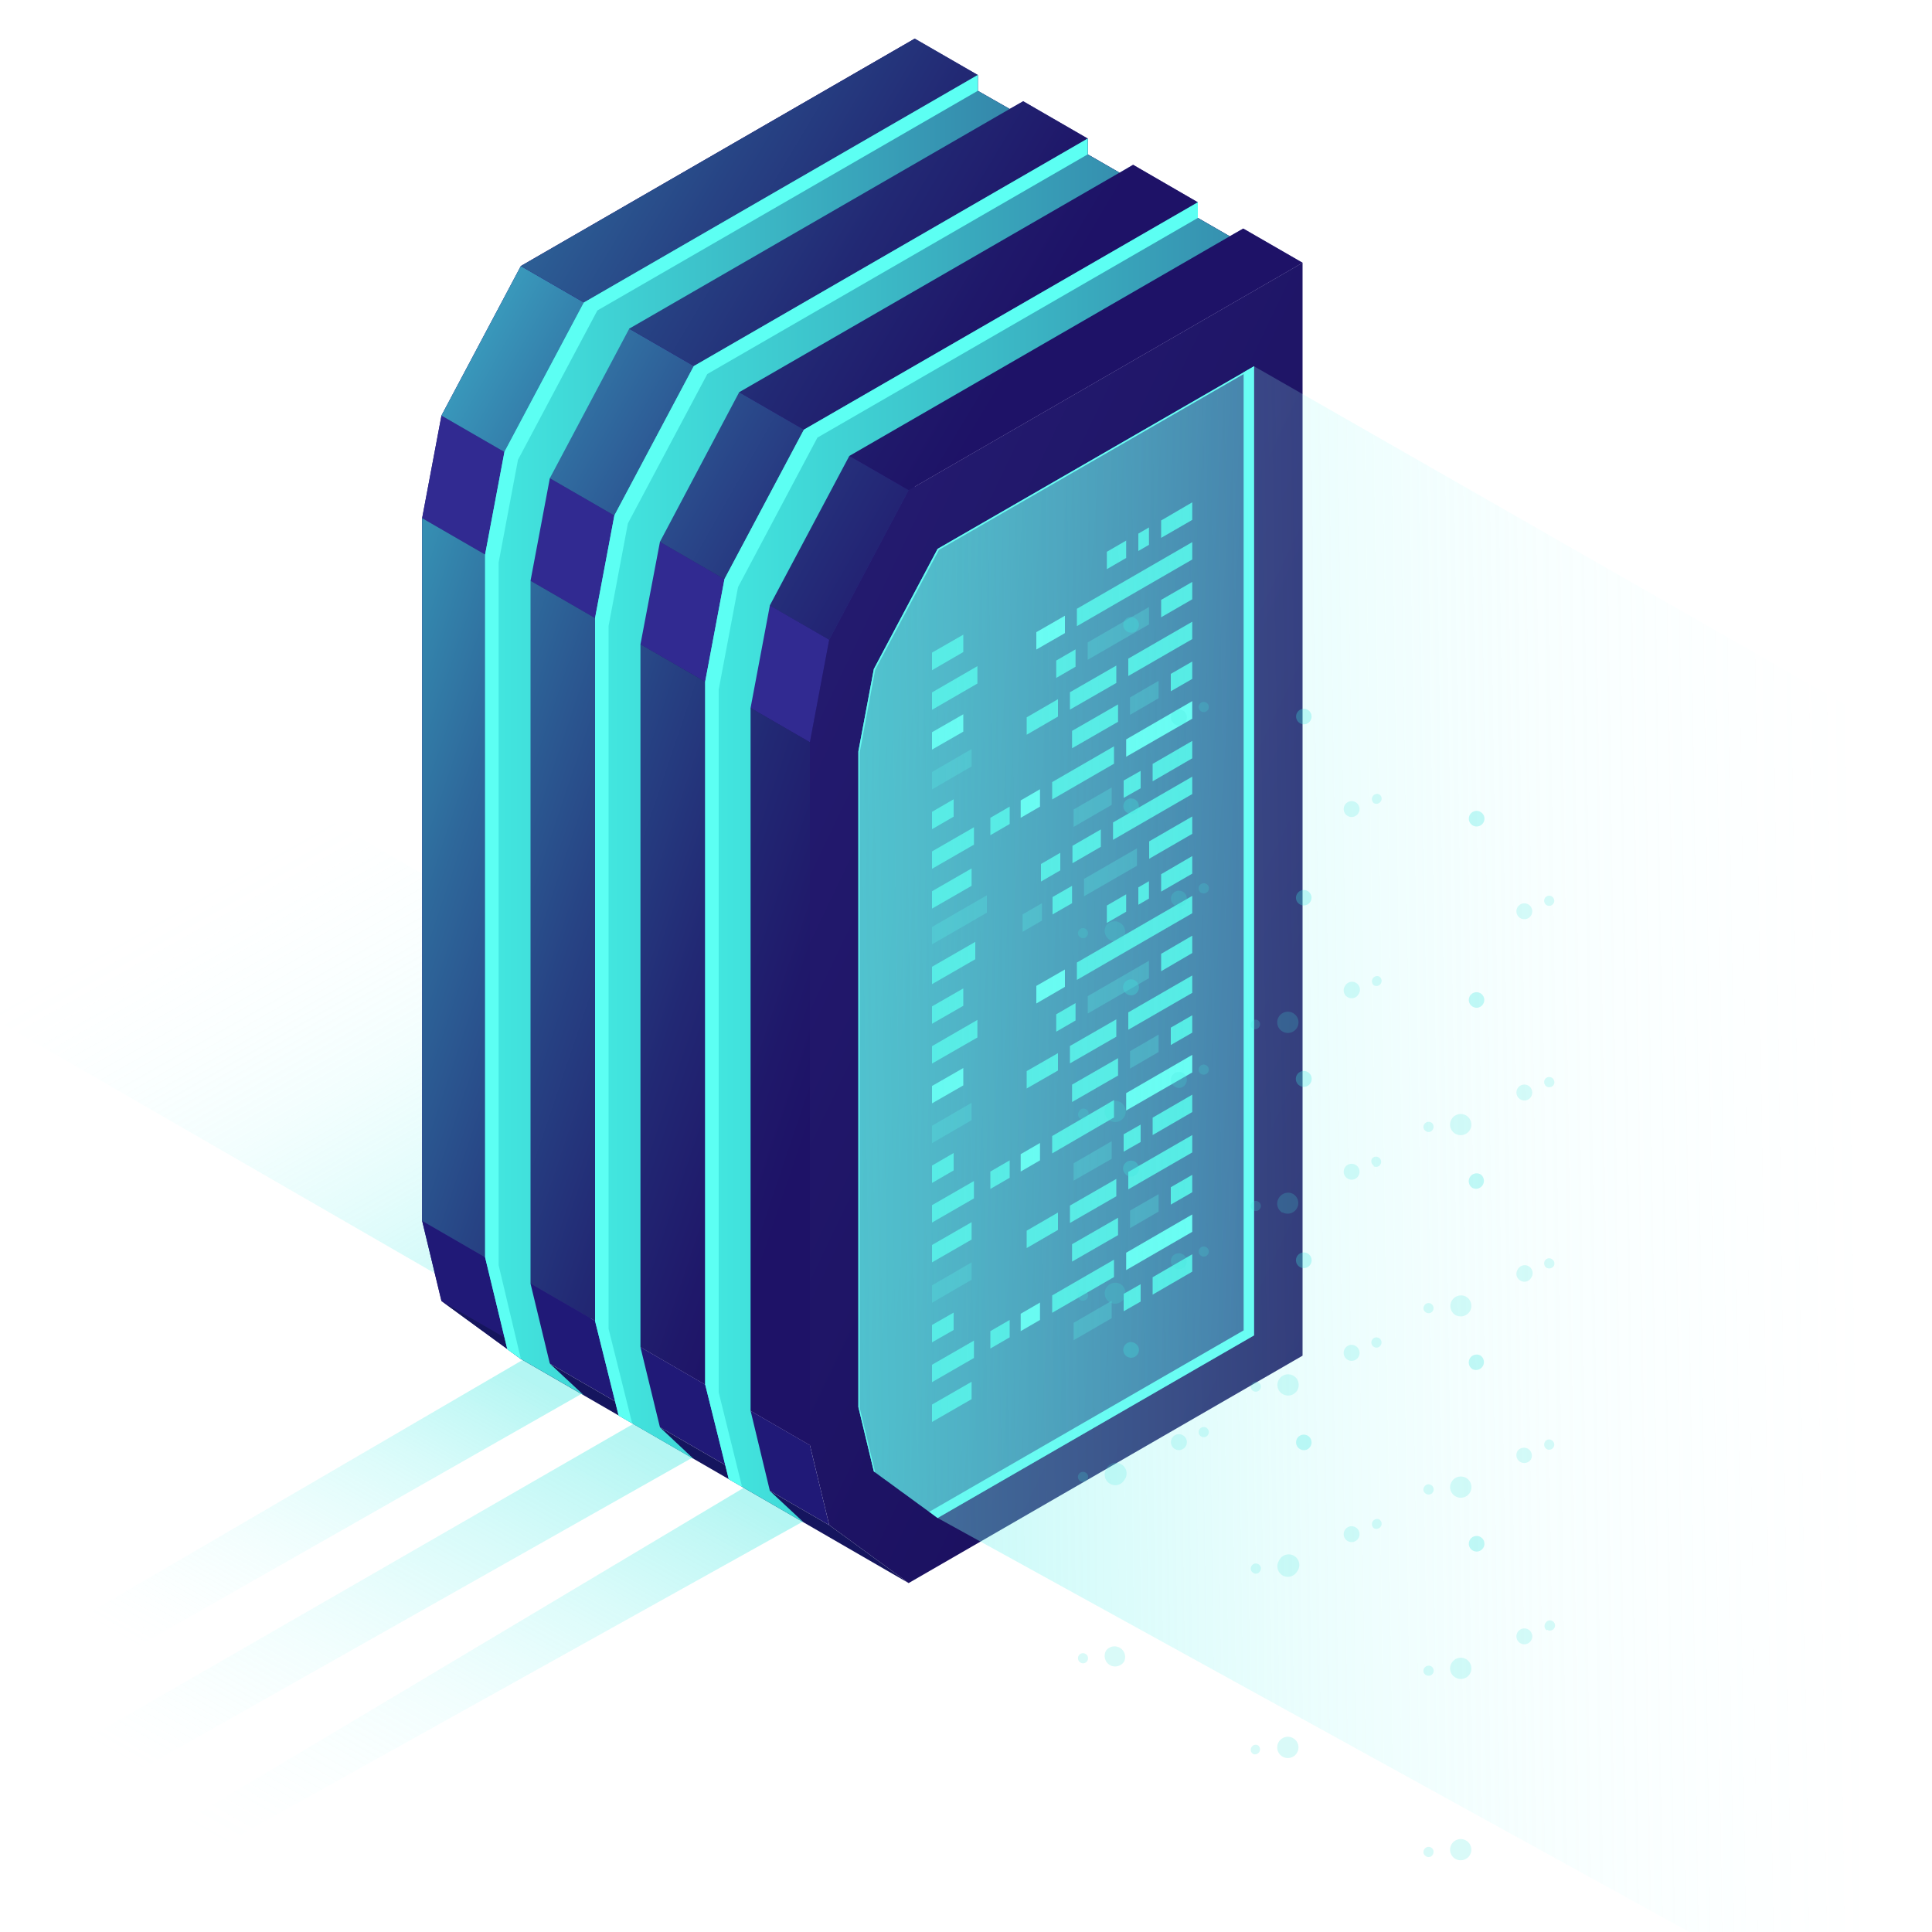 <svg xmlns="http://www.w3.org/2000/svg" xmlns:xlink="http://www.w3.org/1999/xlink" width="100" height="100" viewBox="0 0 100 100">
  <defs>
    <style>
      .e0ba9dfe-8893-472a-816f-f1b6ae995db1 {
        isolation: isolate;
      }

      .a54984b3-f3bc-4896-ac36-bd62c242488a, .ab6234a8-34a4-43de-912a-06e3cf2b46f3, .afeec3a1-dc09-44f8-a8e8-8c85456d757f, .be6c9703-54a1-4da3-b95a-3d54ac72305a {
        opacity: 0.4;
      }

      .a1bf2cc6-c837-4bfa-9578-d3ae94e0b0cf, .a54984b3-f3bc-4896-ac36-bd62c242488a, .ab6234a8-34a4-43de-912a-06e3cf2b46f3, .afeec3a1-dc09-44f8-a8e8-8c85456d757f, .b35eb081-463d-4b2c-bde7-5dab8dc7b400, .be6c9703-54a1-4da3-b95a-3d54ac72305a, .e059f69d-fbf4-4839-bb50-a560241be945, .ff6f2821-2fa0-4692-a6fa-9037a5f8daf9 {
        mix-blend-mode: lighten;
      }

      .be6c9703-54a1-4da3-b95a-3d54ac72305a {
        fill: url(#b86c69bc-2a1f-4dc1-82da-11e8fc15d3c2);
      }

      .a54984b3-f3bc-4896-ac36-bd62c242488a {
        fill: url(#b3780461-f897-4cbf-bed0-7abaad0a7ef6);
      }

      .afeec3a1-dc09-44f8-a8e8-8c85456d757f {
        fill: url(#b01af4fd-4136-4790-9937-af9d89661872);
      }

      .ab6234a8-34a4-43de-912a-06e3cf2b46f3 {
        fill: url(#faca249b-ef59-4419-9739-a13f44e3e9bb);
      }

      .aac045f6-b317-4754-9dae-9beed5102dee {
        fill: url(#eaeb2e45-a6b9-48e9-9761-944e914fa6bf);
      }

      .e833b271-45c7-4484-9c66-2ea66252724b {
        fill: url(#f8c209c9-32bd-4fe2-b5a7-7c9f354c4303);
      }

      .aeef6e20-3cc9-405c-81f1-d4e25391a635 {
        fill: url(#eaf926e7-d470-4649-8784-e23dd13d6850);
      }

      .ed24623a-057e-444d-9e50-900ffbcd6295 {
        fill: #5cfff3;
      }

      .ad33788c-1e07-4549-bebb-4b32a8a56623 {
        fill: #363699;
      }

      .b90b204e-e6df-4df7-b298-7cc4c1429cf6 {
        fill: #312a91;
      }

      .a1bf2cc6-c837-4bfa-9578-d3ae94e0b0cf, .b35eb081-463d-4b2c-bde7-5dab8dc7b400, .e059f69d-fbf4-4839-bb50-a560241be945, .ff6f2821-2fa0-4692-a6fa-9037a5f8daf9 {
        opacity: 0.7;
      }

      .a1bf2cc6-c837-4bfa-9578-d3ae94e0b0cf {
        fill: url(#ba041c87-7d53-45b2-9524-8656f783a993);
      }

      .aaad34c3-8917-4a4c-9a72-2809c080261f {
        fill: #201977;
      }

      .a0541e1e-8eca-4fd1-bbab-7651c237f1da {
        fill: #15155e;
      }

      .a2010532-2697-4a01-95c3-f45cb8d4c4fe {
        fill: #2d1f84;
      }

      .e059f69d-fbf4-4839-bb50-a560241be945 {
        fill: url(#f717add1-8233-4ab1-802a-10e7bd04776a);
      }

      .b35eb081-463d-4b2c-bde7-5dab8dc7b400 {
        fill: url(#e036dfb5-b79d-49e8-a751-cc4ce9c6cfaf);
      }

      .a660813c-7835-4f03-8b79-279270b4d32a {
        fill: url(#f574913d-96da-4431-b0cb-1c6863e8cd93);
      }

      .b2e2bc5f-50d1-4eef-82c2-4efb15f7dcdf {
        fill: url(#bd028c47-6015-4e8c-b793-b93b75d1ab29);
      }

      .bcbc0750-57bf-4061-9558-218adbbd2bc8 {
        fill: url(#b74465c9-ccc6-4c40-92db-eb97cc52c571);
      }

      .ad0f8f6c-838c-4dba-84c8-fd3b5b9b1a66, .b2ad0d88-0d97-4baf-a834-2c3176ef9756, .bdf7da23-236c-46fb-872e-7b14c85a40ac {
        fill: #42e8e0;
      }

      .bdf7da23-236c-46fb-872e-7b14c85a40ac {
        opacity: 0.3;
      }

      .ff6f2821-2fa0-4692-a6fa-9037a5f8daf9 {
        fill: url(#b82530a2-ea87-4f42-857c-f6d4fb2bfb44);
      }

      .b2ad0d88-0d97-4baf-a834-2c3176ef9756 {
        opacity: 0.2;
      }
    </style>
    <linearGradient id="b86c69bc-2a1f-4dc1-82da-11e8fc15d3c2" data-name="Degradado sin nombre 54" x1="1476.72" y1="1917.76" x2="1476.56" y2="1888.1" gradientTransform="matrix(0.87, -0.5, -1, -0.58, 648.51, 1893.91)" gradientUnits="userSpaceOnUse">
      <stop offset="0" stop-color="#c0ffff" stop-opacity="0"/>
      <stop offset="0.09" stop-color="#bbfefe" stop-opacity="0.04"/>
      <stop offset="0.24" stop-color="#affcfb" stop-opacity="0.14"/>
      <stop offset="0.42" stop-color="#9af8f6" stop-opacity="0.3"/>
      <stop offset="0.63" stop-color="#7ef3ef" stop-opacity="0.53"/>
      <stop offset="0.86" stop-color="#59ece6" stop-opacity="0.81"/>
      <stop offset="1" stop-color="#42e8e0"/>
    </linearGradient>
    <linearGradient id="b3780461-f897-4cbf-bed0-7abaad0a7ef6" data-name="Degradado sin nombre 113" x1="-668.44" y1="62.34" x2="-668.56" y2="40.28" gradientTransform="matrix(0.87, 0.5, -1, 0.58, 648.51, 381.9)" gradientUnits="userSpaceOnUse">
      <stop offset="0" stop-color="#c0ffff" stop-opacity="0"/>
      <stop offset="0.11" stop-color="#b6fdfd" stop-opacity="0.08"/>
      <stop offset="0.34" stop-color="#9cf8f6" stop-opacity="0.29"/>
      <stop offset="0.67" stop-color="#71f1ec" stop-opacity="0.62"/>
      <stop offset="1" stop-color="#42e8e0"/>
    </linearGradient>
    <linearGradient id="b01af4fd-4136-4790-9937-af9d89661872" data-name="Degradado sin nombre 112" x1="-661.91" y1="67.77" x2="-662.06" y2="40.18" gradientTransform="matrix(0.87, 0.5, -1, 0.58, 648.51, 381.9)" gradientUnits="userSpaceOnUse">
      <stop offset="0" stop-color="#c0ffff" stop-opacity="0"/>
      <stop offset="0.12" stop-color="#b5fdfc" stop-opacity="0.09"/>
      <stop offset="0.37" stop-color="#98f8f5" stop-opacity="0.32"/>
      <stop offset="0.72" stop-color="#69efea" stop-opacity="0.69"/>
      <stop offset="1" stop-color="#42e8e0"/>
    </linearGradient>
    <linearGradient id="faca249b-ef59-4419-9739-a13f44e3e9bb" data-name="Degradado sin nombre 111" x1="-655.17" y1="69.08" x2="-655.33" y2="40.18" gradientTransform="matrix(0.87, 0.5, -1, 0.58, 648.51, 381.9)" gradientUnits="userSpaceOnUse">
      <stop offset="0" stop-color="#c0ffff" stop-opacity="0"/>
      <stop offset="0.09" stop-color="#bbfefe" stop-opacity="0.04"/>
      <stop offset="0.24" stop-color="#adfcfa" stop-opacity="0.15"/>
      <stop offset="0.44" stop-color="#96f7f5" stop-opacity="0.33"/>
      <stop offset="0.66" stop-color="#77f2ed" stop-opacity="0.58"/>
      <stop offset="0.92" stop-color="#50eae3" stop-opacity="0.89"/>
      <stop offset="1" stop-color="#42e8e0"/>
    </linearGradient>
    <linearGradient id="eaeb2e45-a6b9-48e9-9761-944e914fa6bf" data-name="Áåçûìÿííûé ãðàäèåíò 59" x1="21.85" y1="36.17" x2="47.35" y2="36.17" gradientUnits="userSpaceOnUse">
      <stop offset="0" stop-color="#2b237c"/>
      <stop offset="1" stop-color="#180d5b"/>
    </linearGradient>
    <linearGradient id="f8c209c9-32bd-4fe2-b5a7-7c9f354c4303" x1="15.2" y1="27.66" x2="75.16" y2="56.36" xlink:href="#eaeb2e45-a6b9-48e9-9761-944e914fa6bf"/>
    <linearGradient id="eaf926e7-d470-4649-8784-e23dd13d6850" data-name="Áåçûìÿííûé ãðàäèåíò 7" x1="19.75" y1="46.32" x2="87.98" y2="50.83" gradientUnits="userSpaceOnUse">
      <stop offset="0" stop-color="#42e8e0"/>
      <stop offset="0.22" stop-color="#3cbdc8"/>
      <stop offset="0.71" stop-color="#2d528e"/>
      <stop offset="1" stop-color="#24126a"/>
    </linearGradient>
    <linearGradient id="ba041c87-7d53-45b2-9524-8656f783a993" data-name="Áåçûìÿííûé ãðàäèåíò 3" x1="48.51" y1="31.17" x2="21.34" y2="15.7" gradientUnits="userSpaceOnUse">
      <stop offset="0" stop-color="#180d5b"/>
      <stop offset="0.09" stop-color="#1a1660"/>
      <stop offset="0.25" stop-color="#1e2d6e"/>
      <stop offset="0.44" stop-color="#255385"/>
      <stop offset="0.66" stop-color="#2f87a5"/>
      <stop offset="0.9" stop-color="#3ccace"/>
      <stop offset="1" stop-color="#42e8e0"/>
    </linearGradient>
    <linearGradient id="f717add1-8233-4ab1-802a-10e7bd04776a" x1="43.17" y1="54.61" x2="11.36" y2="43.88" xlink:href="#ba041c87-7d53-45b2-9524-8656f783a993"/>
    <linearGradient id="e036dfb5-b79d-49e8-a751-cc4ce9c6cfaf" x1="53.45" y1="17.43" x2="18.71" y2="-3.32" xlink:href="#ba041c87-7d53-45b2-9524-8656f783a993"/>
    <linearGradient id="f574913d-96da-4431-b0cb-1c6863e8cd93" x1="25.11" y1="38.05" x2="83.17" y2="38.05" xlink:href="#eaf926e7-d470-4649-8784-e23dd13d6850"/>
    <linearGradient id="bd028c47-6015-4e8c-b793-b93b75d1ab29" x1="30.8" y1="41.34" x2="93.49" y2="41.34" xlink:href="#eaf926e7-d470-4649-8784-e23dd13d6850"/>
    <linearGradient id="b74465c9-ccc6-4c40-92db-eb97cc52c571" x1="36.5" y1="44.64" x2="100.53" y2="44.64" xlink:href="#eaf926e7-d470-4649-8784-e23dd13d6850"/>
    <linearGradient id="b82530a2-ea87-4f42-857c-f6d4fb2bfb44" data-name="Degradado sin nombre 96" x1="97.23" y1="61.67" x2="24.24" y2="62.71" gradientTransform="matrix(1, 0, 0, 1, 0, 0)" xlink:href="#b86c69bc-2a1f-4dc1-82da-11e8fc15d3c2"/>
  </defs>
  <title>energia</title>
  <g class="e0ba9dfe-8893-472a-816f-f1b6ae995db1">
    <g id="e4082b9a-7763-45c1-8cd3-315306982727" data-name="Capa 1">
      <g>
        <polygon class="be6c9703-54a1-4da3-b95a-3d54ac72305a" points="12.27 39.7 -5.22 49.91 29.57 69.98 47.07 59.76 12.27 39.7"/>
        <g>
          <g>
            <polygon class="a54984b3-f3bc-4896-ac36-bd62c242488a" points="4 87 2 85 27.14 70.34 30.18 72.1 4 87"/>
            <polygon class="afeec3a1-dc09-44f8-a8e8-8c85456d757f" points="3 94 1 92 32.83 73.67 35.87 75.43 3 94"/>
            <polygon class="ab6234a8-34a4-43de-912a-06e3cf2b46f3" points="7 98 5 97 38.51 77 41.55 78.76 7 98"/>
            <g>
              <polygon class="aac045f6-b317-4754-9dae-9beed5102dee" points="26.96 13.77 22.85 21.51 21.85 26.82 21.85 63.19 22.85 67.34 26.96 70.34 47.35 58.57 47.35 2 26.96 13.77"/>
              <polygon class="e833b271-45c7-4484-9c66-2ea66252724b" points="47.03 25.37 42.92 33.11 41.92 38.42 41.92 74.8 42.92 78.94 47.03 81.94 67.42 70.17 67.42 13.6 47.03 25.37"/>
              <polygon class="aeef6e20-3cc9-405c-81f1-d4e25391a635" points="48.53 28.41 45.23 34.63 44.43 38.89 44.43 72.83 45.23 76.16 48.53 78.57 64.91 69.12 64.91 18.96 48.53 28.41"/>
              <polygon class="ed24623a-057e-444d-9e50-900ffbcd6295" points="45.3 76.21 44.5 72.88 44.5 38.94 45.3 34.67 48.6 28.46 64.91 19.05 64.91 18.96 48.53 28.41 45.23 34.63 44.43 38.89 44.43 72.83 45.23 76.16 48.53 78.57 48.53 78.57 45.3 76.21"/>
              <polygon class="ed24623a-057e-444d-9e50-900ffbcd6295" points="64.37 19.27 64.37 68.86 48.1 78.25 48.53 78.57 64.91 69.12 64.91 18.96 64.37 19.27"/>
              <polygon class="ad33788c-1e07-4549-bebb-4b32a8a56623" points="42.92 33.11 22.85 21.51 26.96 13.77 47.03 25.37 42.92 33.11"/>
              <polygon class="b90b204e-e6df-4df7-b298-7cc4c1429cf6" points="21.85 26.82 41.92 38.42 42.92 33.11 22.85 21.51 21.85 26.82"/>
              <polygon class="a1bf2cc6-c837-4bfa-9578-d3ae94e0b0cf" points="26.96 13.77 47.03 25.37 42.92 33.11 22.85 21.51 26.96 13.77"/>
              <polygon class="aaad34c3-8917-4a4c-9a72-2809c080261f" points="21.85 63.19 41.92 74.8 42.92 78.94 22.85 67.34 21.85 63.19"/>
              <polygon class="a0541e1e-8eca-4fd1-bbab-7651c237f1da" points="42.92 78.94 22.85 67.34 26.96 70.34 47.03 81.94 42.92 78.94"/>
              <polygon class="a2010532-2697-4a01-95c3-f45cb8d4c4fe" points="41.92 38.42 41.92 74.8 21.85 63.19 21.85 26.82 41.92 38.42"/>
              <polygon class="e059f69d-fbf4-4839-bb50-a560241be945" points="41.92 38.42 41.92 74.8 21.85 63.19 21.85 26.82 41.92 38.42"/>
              <polygon class="a2010532-2697-4a01-95c3-f45cb8d4c4fe" points="64.35 11.83 63.65 12.23 62 11.28 62 10.47 58.65 8.53 57.95 8.94 56.3 7.99 56.3 7.17 52.96 5.24 52.26 5.64 50.61 4.7 50.61 3.88 47.35 2 26.96 13.77 47.03 25.37 67.42 13.6 64.35 11.83"/>
              <polygon class="b35eb081-463d-4b2c-bde7-5dab8dc7b400" points="64.35 11.83 63.65 12.23 62 11.28 62 10.47 58.65 8.53 57.95 8.94 56.3 7.99 56.3 7.17 52.96 5.24 52.26 5.64 50.61 4.7 50.61 3.88 47.35 2 26.96 13.77 47.03 25.37 67.42 13.6 64.35 11.83"/>
              <polygon class="a660813c-7835-4f03-8b79-279270b4d32a" points="28.46 24.75 32.57 17.01 52.26 5.64 50.61 4.7 50.61 3.88 30.22 15.66 26.11 23.39 25.11 28.7 25.11 65.08 26.26 69.84 26.96 70.34 30.22 72.22 28.46 70.58 27.46 66.44 27.46 30.06 28.46 24.75"/>
              <polygon class="ed24623a-057e-444d-9e50-900ffbcd6295" points="26.81 23.8 30.92 16.07 50.61 4.7 50.61 3.88 30.22 15.66 26.11 23.39 25.11 28.7 25.11 65.08 26.26 69.84 26.96 70.34 25.81 65.49 25.81 29.11 26.81 23.8"/>
              <polygon class="b2e2bc5f-50d1-4eef-82c2-4efb15f7dcdf" points="34.16 28.04 38.26 20.3 58.65 8.53 57.95 8.94 56.3 7.99 56.3 7.17 35.91 18.95 31.8 26.68 30.8 31.99 30.8 68.37 32.02 73.27 35.91 75.52 34.16 73.88 33.15 69.73 33.15 33.35 34.16 28.04"/>
              <polygon class="ed24623a-057e-444d-9e50-900ffbcd6295" points="32.5 27.09 36.61 19.36 56.3 7.99 56.3 7.17 35.91 18.95 31.8 26.68 30.8 31.99 30.8 68.37 32.02 73.27 32.72 73.67 31.5 68.78 31.5 32.4 32.5 27.09"/>
              <polygon class="bcbc0750-57bf-4061-9558-218adbbd2bc8" points="39.85 31.33 43.96 23.6 63.65 12.23 62 11.28 62 10.47 41.61 22.24 37.5 29.97 36.5 35.28 36.5 71.66 37.72 76.56 41.61 78.81 39.85 77.17 38.85 73.02 38.85 36.64 39.85 31.33"/>
              <polygon class="ed24623a-057e-444d-9e50-900ffbcd6295" points="41.61 22.24 37.5 29.97 36.5 35.28 36.5 71.66 37.72 76.56 38.41 76.96 37.2 72.07 37.2 35.69 38.2 30.39 42.31 22.65 62 11.28 62 10.47 41.61 22.24"/>
            </g>
          </g>
          <g>
            <polygon class="ad0f8f6c-838c-4dba-84c8-fd3b5b9b1a66" points="57.61 43.47 61.71 41.1 61.71 40.2 57.61 42.57 57.61 43.47"/>
            <polygon class="ad0f8f6c-838c-4dba-84c8-fd3b5b9b1a66" points="55.51 44.68 56.98 43.83 56.98 42.93 55.51 43.78 55.51 44.68"/>
            <polygon class="ad0f8f6c-838c-4dba-84c8-fd3b5b9b1a66" points="53.88 45.63 54.88 45.05 54.88 44.14 53.88 44.72 53.88 45.63"/>
            <polygon class="ad0f8f6c-838c-4dba-84c8-fd3b5b9b1a66" points="59.48 44.45 61.71 43.16 61.71 42.26 59.48 43.55 59.48 44.45"/>
            <polygon class="bdf7da23-236c-46fb-872e-7b14c85a40ac" points="56.11 46.39 58.85 44.81 58.85 43.91 56.11 45.49 56.11 46.39"/>
            <polygon class="ad0f8f6c-838c-4dba-84c8-fd3b5b9b1a66" points="54.48 47.33 55.49 46.75 55.49 45.85 54.48 46.43 54.48 47.33"/>
            <polygon class="bdf7da23-236c-46fb-872e-7b14c85a40ac" points="52.93 48.23 53.93 47.65 53.93 46.75 52.93 47.33 52.93 48.23"/>
            <polygon class="ad0f8f6c-838c-4dba-84c8-fd3b5b9b1a66" points="60.1 46.15 61.71 45.22 61.71 44.31 60.1 45.25 60.1 46.15"/>
            <polygon class="ad0f8f6c-838c-4dba-84c8-fd3b5b9b1a66" points="58.92 46.83 59.47 46.51 59.47 45.61 58.92 45.93 58.92 46.83"/>
            <polygon class="ad0f8f6c-838c-4dba-84c8-fd3b5b9b1a66" points="57.29 47.77 58.29 47.19 58.29 46.29 57.29 46.87 57.29 47.77"/>
            <polygon class="ad0f8f6c-838c-4dba-84c8-fd3b5b9b1a66" points="55.74 50.72 61.71 47.27 61.71 46.37 55.74 49.82 55.74 50.72"/>
            <polygon class="ed24623a-057e-444d-9e50-900ffbcd6295" points="53.64 51.94 55.12 51.08 55.12 50.18 53.64 51.03 53.64 51.94"/>
            <polygon class="ad0f8f6c-838c-4dba-84c8-fd3b5b9b1a66" points="60.1 50.27 61.71 49.33 61.71 48.43 60.1 49.37 60.1 50.27"/>
            <polygon class="bdf7da23-236c-46fb-872e-7b14c85a40ac" points="56.3 52.46 59.47 50.63 59.47 49.73 56.3 51.56 56.3 52.46"/>
            <polygon class="ad0f8f6c-838c-4dba-84c8-fd3b5b9b1a66" points="54.67 53.4 55.67 52.82 55.67 51.92 54.67 52.5 54.67 53.4"/>
            <polygon class="ad0f8f6c-838c-4dba-84c8-fd3b5b9b1a66" points="58.4 53.3 61.71 51.39 61.71 50.49 58.4 52.4 58.4 53.3"/>
            <polygon class="ad0f8f6c-838c-4dba-84c8-fd3b5b9b1a66" points="55.38 55.04 57.78 53.66 57.78 52.76 55.38 54.14 55.38 55.04"/>
            <polygon class="ad0f8f6c-838c-4dba-84c8-fd3b5b9b1a66" points="53.14 56.34 54.76 55.41 54.76 54.51 53.14 55.44 53.14 56.34"/>
            <polygon class="ad0f8f6c-838c-4dba-84c8-fd3b5b9b1a66" points="60.6 54.09 61.71 53.45 61.71 52.55 60.6 53.19 60.6 54.09"/>
            <polygon class="bdf7da23-236c-46fb-872e-7b14c85a40ac" points="58.49 55.31 59.97 54.45 59.97 53.55 58.49 54.41 58.49 55.31"/>
            <polygon class="ad0f8f6c-838c-4dba-84c8-fd3b5b9b1a66" points="55.49 57.04 57.87 55.67 57.87 54.77 55.49 56.14 55.49 57.04"/>
            <polygon class="ed24623a-057e-444d-9e50-900ffbcd6295" points="58.29 57.48 61.71 55.51 61.71 54.6 58.29 56.58 58.29 57.48"/>
            <polygon class="ad0f8f6c-838c-4dba-84c8-fd3b5b9b1a66" points="54.46 59.7 57.66 57.84 57.66 56.94 54.46 58.8 54.46 59.7"/>
            <polygon class="ed24623a-057e-444d-9e50-900ffbcd6295" points="52.83 60.64 53.83 60.06 53.83 59.16 52.83 59.74 52.83 60.64"/>
            <polygon class="ad0f8f6c-838c-4dba-84c8-fd3b5b9b1a66" points="51.26 61.54 52.26 60.96 52.26 60.06 51.26 60.64 51.26 61.54"/>
            <polygon class="ad0f8f6c-838c-4dba-84c8-fd3b5b9b1a66" points="59.66 58.75 61.71 57.56 61.71 56.66 59.66 57.85 59.66 58.75"/>
            <polygon class="bdf7da23-236c-46fb-872e-7b14c85a40ac" points="51.08 47.24 48.24 48.88 48.24 47.98 51.08 46.34 51.08 47.24"/>
            <polygon class="ad0f8f6c-838c-4dba-84c8-fd3b5b9b1a66" points="50.48 49.65 48.24 50.94 48.24 50.04 50.48 48.75 50.48 49.65"/>
            <polygon class="ad0f8f6c-838c-4dba-84c8-fd3b5b9b1a66" points="49.86 52.06 48.24 52.99 48.24 52.09 49.86 51.16 49.86 52.06"/>
            <polygon class="ad0f8f6c-838c-4dba-84c8-fd3b5b9b1a66" points="50.59 53.7 48.24 55.05 48.24 54.15 50.59 52.79 50.59 53.7"/>
            <polygon class="ed24623a-057e-444d-9e50-900ffbcd6295" points="49.86 56.18 48.24 57.11 48.24 56.21 49.86 55.28 49.86 56.18"/>
            <polygon class="bdf7da23-236c-46fb-872e-7b14c85a40ac" points="50.29 57.98 48.24 59.17 48.24 58.27 50.29 57.08 50.29 57.98"/>
            <polygon class="ad0f8f6c-838c-4dba-84c8-fd3b5b9b1a66" points="49.36 60.58 48.24 61.23 48.24 60.33 49.36 59.68 49.36 60.58"/>
            <polygon class="ad0f8f6c-838c-4dba-84c8-fd3b5b9b1a66" points="50.41 62.03 48.24 63.28 48.24 62.38 50.41 61.13 50.41 62.03"/>
            <polygon class="ad0f8f6c-838c-4dba-84c8-fd3b5b9b1a66" points="50.29 64.16 48.24 65.34 48.24 64.44 50.29 63.26 50.29 64.16"/>
            <polygon class="ad0f8f6c-838c-4dba-84c8-fd3b5b9b1a66" points="58.16 59.61 59.04 59.11 59.04 58.21 58.16 58.71 58.16 59.61"/>
            <polygon class="bdf7da23-236c-46fb-872e-7b14c85a40ac" points="55.57 61.11 57.54 59.98 57.54 59.07 55.57 60.21 55.57 61.11"/>
            <polygon class="ad0f8f6c-838c-4dba-84c8-fd3b5b9b1a66" points="58.4 61.56 61.71 59.65 61.71 58.75 58.4 60.66 58.4 61.56"/>
            <polygon class="ad0f8f6c-838c-4dba-84c8-fd3b5b9b1a66" points="55.38 63.3 57.78 61.92 57.78 61.02 55.38 62.4 55.38 63.3"/>
            <polygon class="ad0f8f6c-838c-4dba-84c8-fd3b5b9b1a66" points="53.14 64.6 54.76 63.66 54.76 62.76 53.14 63.7 53.14 64.6"/>
            <polygon class="ad0f8f6c-838c-4dba-84c8-fd3b5b9b1a66" points="60.6 62.35 61.71 61.71 61.71 60.81 60.6 61.45 60.6 62.35"/>
            <polygon class="bdf7da23-236c-46fb-872e-7b14c85a40ac" points="58.49 63.57 59.97 62.71 59.97 61.81 58.49 62.66 58.49 63.57"/>
            <polygon class="ad0f8f6c-838c-4dba-84c8-fd3b5b9b1a66" points="55.49 65.3 57.87 63.93 57.87 63.03 55.49 64.4 55.49 65.3"/>
            <polygon class="ed24623a-057e-444d-9e50-900ffbcd6295" points="58.29 65.74 61.71 63.76 61.71 62.86 58.29 64.84 58.29 65.74"/>
            <polygon class="ad0f8f6c-838c-4dba-84c8-fd3b5b9b1a66" points="54.46 67.95 57.66 66.1 57.66 65.2 54.46 67.05 54.46 67.95"/>
            <polygon class="ed24623a-057e-444d-9e50-900ffbcd6295" points="52.83 68.9 53.83 68.32 53.83 67.42 52.83 68 52.83 68.9"/>
            <polygon class="ad0f8f6c-838c-4dba-84c8-fd3b5b9b1a66" points="51.26 69.8 52.26 69.22 52.26 68.32 51.26 68.9 51.26 69.8"/>
            <polygon class="ad0f8f6c-838c-4dba-84c8-fd3b5b9b1a66" points="59.66 67.01 61.71 65.82 61.71 64.92 59.66 66.11 59.66 67.01"/>
            <polygon class="bdf7da23-236c-46fb-872e-7b14c85a40ac" points="50.29 66.24 48.24 67.43 48.24 66.53 50.29 65.34 50.29 66.24"/>
            <polygon class="ad0f8f6c-838c-4dba-84c8-fd3b5b9b1a66" points="49.36 68.84 48.24 69.48 48.24 68.58 49.36 67.94 49.36 68.84"/>
            <polygon class="ad0f8f6c-838c-4dba-84c8-fd3b5b9b1a66" points="50.41 70.29 48.24 71.54 48.24 70.64 50.41 69.39 50.41 70.29"/>
            <polygon class="ad0f8f6c-838c-4dba-84c8-fd3b5b9b1a66" points="50.29 72.42 48.24 73.6 48.24 72.7 50.29 71.52 50.29 72.42"/>
            <polygon class="ad0f8f6c-838c-4dba-84c8-fd3b5b9b1a66" points="58.16 67.87 59.04 67.37 59.04 66.47 58.16 66.97 58.16 67.87"/>
            <polygon class="bdf7da23-236c-46fb-872e-7b14c85a40ac" points="55.57 69.37 57.54 68.23 57.54 67.33 55.57 68.47 55.57 69.37"/>
            <polygon class="ad0f8f6c-838c-4dba-84c8-fd3b5b9b1a66" points="60.1 27.84 61.71 26.91 61.71 26 60.1 26.94 60.1 27.84"/>
            <polygon class="ad0f8f6c-838c-4dba-84c8-fd3b5b9b1a66" points="58.92 28.52 59.47 28.2 59.47 27.3 58.92 27.62 58.92 28.52"/>
            <polygon class="ad0f8f6c-838c-4dba-84c8-fd3b5b9b1a66" points="57.29 29.46 58.29 28.88 58.29 27.98 57.29 28.56 57.29 29.46"/>
            <polygon class="ad0f8f6c-838c-4dba-84c8-fd3b5b9b1a66" points="55.74 32.41 61.71 28.96 61.71 28.06 55.74 31.51 55.74 32.41"/>
            <polygon class="ed24623a-057e-444d-9e50-900ffbcd6295" points="53.64 33.62 55.12 32.77 55.12 31.87 53.64 32.72 53.64 33.62"/>
            <polygon class="ad0f8f6c-838c-4dba-84c8-fd3b5b9b1a66" points="60.1 31.95 61.71 31.02 61.71 30.12 60.1 31.05 60.1 31.95"/>
            <polygon class="bdf7da23-236c-46fb-872e-7b14c85a40ac" points="56.3 34.15 59.47 32.32 59.47 31.42 56.3 33.25 56.3 34.15"/>
            <polygon class="ad0f8f6c-838c-4dba-84c8-fd3b5b9b1a66" points="54.67 35.09 55.67 34.51 55.67 33.61 54.67 34.19 54.67 35.09"/>
            <polygon class="ad0f8f6c-838c-4dba-84c8-fd3b5b9b1a66" points="58.4 34.99 61.71 33.08 61.71 32.18 58.4 34.09 58.4 34.99"/>
            <polygon class="ad0f8f6c-838c-4dba-84c8-fd3b5b9b1a66" points="55.38 36.73 57.78 35.35 57.78 34.45 55.38 35.83 55.38 36.73"/>
            <polygon class="ad0f8f6c-838c-4dba-84c8-fd3b5b9b1a66" points="53.14 38.03 54.76 37.09 54.76 36.19 53.14 37.13 53.14 38.03"/>
            <polygon class="ad0f8f6c-838c-4dba-84c8-fd3b5b9b1a66" points="60.6 35.78 61.71 35.14 61.71 34.24 60.6 34.88 60.6 35.78"/>
            <polygon class="bdf7da23-236c-46fb-872e-7b14c85a40ac" points="58.49 37 59.97 36.14 59.97 35.24 58.49 36.1 58.49 37"/>
            <polygon class="ad0f8f6c-838c-4dba-84c8-fd3b5b9b1a66" points="55.49 38.73 57.87 37.36 57.87 36.46 55.49 37.83 55.49 38.73"/>
            <polygon class="ed24623a-057e-444d-9e50-900ffbcd6295" points="58.29 39.17 61.71 37.2 61.71 36.29 58.29 38.27 58.29 39.17"/>
            <polygon class="ad0f8f6c-838c-4dba-84c8-fd3b5b9b1a66" points="54.46 41.38 57.66 39.53 57.66 38.63 54.46 40.48 54.46 41.38"/>
            <polygon class="ed24623a-057e-444d-9e50-900ffbcd6295" points="52.83 42.33 53.83 41.75 53.83 40.85 52.83 41.43 52.83 42.33"/>
            <polygon class="ad0f8f6c-838c-4dba-84c8-fd3b5b9b1a66" points="51.26 43.23 52.26 42.65 52.26 41.75 51.26 42.33 51.26 43.23"/>
            <polygon class="ad0f8f6c-838c-4dba-84c8-fd3b5b9b1a66" points="59.66 40.44 61.71 39.25 61.71 38.35 59.66 39.54 59.66 40.44"/>
            <polygon class="ad0f8f6c-838c-4dba-84c8-fd3b5b9b1a66" points="49.86 33.75 48.24 34.69 48.24 33.78 49.86 32.85 49.86 33.75"/>
            <polygon class="ad0f8f6c-838c-4dba-84c8-fd3b5b9b1a66" points="50.59 35.38 48.24 36.74 48.24 35.84 50.59 34.48 50.59 35.38"/>
            <polygon class="ed24623a-057e-444d-9e50-900ffbcd6295" points="49.86 37.87 48.24 38.8 48.24 37.9 49.86 36.97 49.86 37.87"/>
            <polygon class="bdf7da23-236c-46fb-872e-7b14c85a40ac" points="50.29 39.67 48.24 40.86 48.24 39.96 50.29 38.77 50.29 39.67"/>
            <polygon class="ad0f8f6c-838c-4dba-84c8-fd3b5b9b1a66" points="49.36 42.27 48.24 42.92 48.24 42.02 49.36 41.37 49.36 42.27"/>
            <polygon class="ad0f8f6c-838c-4dba-84c8-fd3b5b9b1a66" points="50.41 43.72 48.24 44.97 48.24 44.07 50.41 42.82 50.41 43.72"/>
            <polygon class="ad0f8f6c-838c-4dba-84c8-fd3b5b9b1a66" points="50.29 45.85 48.24 47.03 48.24 46.13 50.29 44.95 50.29 45.85"/>
            <polygon class="ad0f8f6c-838c-4dba-84c8-fd3b5b9b1a66" points="58.16 41.3 59.04 40.8 59.04 39.9 58.16 40.4 58.16 41.3"/>
            <polygon class="bdf7da23-236c-46fb-872e-7b14c85a40ac" points="55.57 42.8 57.54 41.66 57.54 40.76 55.57 41.9 55.57 42.8"/>
          </g>
          <polygon class="ff6f2821-2fa0-4692-a6fa-9037a5f8daf9" points="64.91 18.96 96.26 36.9 96.26 104.86 48.53 78.57 45.23 76.16 44.43 72.83 44.43 38.89 45.23 34.63 48.53 28.41 64.91 18.96"/>
        </g>
        <g>
          <g>
            <g>
              <path class="bdf7da23-236c-46fb-872e-7b14c85a40ac" d="M58.34,32.69a.4.4,0,0,1-.14-.56.39.39,0,0,1,.55-.13.39.39,0,0,1,.14.55A.4.4,0,0,1,58.34,32.69Z"/>
              <path class="b2ad0d88-0d97-4baf-a834-2c3176ef9756" d="M60.81,37.49a.41.41,0,1,1,.42-.71.41.41,0,0,1-.42.71Z"/>
              <path class="b2ad0d88-0d97-4baf-a834-2c3176ef9756" d="M55.92,48.52a.26.26,0,1,1,.36-.09A.25.25,0,0,1,55.92,48.52Z"/>
              <path class="b2ad0d88-0d97-4baf-a834-2c3176ef9756" d="M57.44,48.65a.55.55,0,0,1-.18-.76.55.55,0,0,1,.93.57A.55.55,0,0,1,57.44,48.65Z"/>
              <path class="b2ad0d88-0d97-4baf-a834-2c3176ef9756" d="M62.17,36.82a.26.26,0,0,1,.27-.45.26.26,0,1,1-.27.45Z"/>
            </g>
            <g>
              <path class="bdf7da23-236c-46fb-872e-7b14c85a40ac" d="M58.34,42.07a.4.4,0,1,1,.55-.14A.39.39,0,0,1,58.34,42.07Z"/>
              <path class="b2ad0d88-0d97-4baf-a834-2c3176ef9756" d="M60.81,46.87a.41.41,0,1,1,.42-.71.41.41,0,0,1-.42.71Z"/>
              <path class="b2ad0d88-0d97-4baf-a834-2c3176ef9756" d="M55.92,57.9a.25.25,0,0,1-.08-.35.26.26,0,1,1,.44.26A.25.25,0,0,1,55.92,57.9Z"/>
              <path class="b2ad0d88-0d97-4baf-a834-2c3176ef9756" d="M57.44,58a.55.55,0,1,1,.75-.19A.55.55,0,0,1,57.44,58Z"/>
              <path class="b2ad0d88-0d97-4baf-a834-2c3176ef9756" d="M62.17,46.21a.26.26,0,0,1-.09-.37.27.27,0,0,1,.36-.09.26.26,0,0,1,.09.37A.27.27,0,0,1,62.17,46.21Z"/>
            </g>
            <g>
              <path class="bdf7da23-236c-46fb-872e-7b14c85a40ac" d="M58.34,51.46a.41.41,0,1,1,.55-.14A.4.4,0,0,1,58.34,51.46Z"/>
              <path class="b2ad0d88-0d97-4baf-a834-2c3176ef9756" d="M60.81,56.25a.41.41,0,0,1-.15-.56.42.42,0,0,1,.57-.15.41.41,0,0,1,.14.57A.4.4,0,0,1,60.81,56.25Z"/>
              <path class="b2ad0d88-0d97-4baf-a834-2c3176ef9756" d="M55.92,67.29a.26.26,0,0,1-.08-.36.24.24,0,0,1,.35-.09.25.25,0,0,1,.09.36A.27.27,0,0,1,55.92,67.29Z"/>
              <path class="b2ad0d88-0d97-4baf-a834-2c3176ef9756" d="M57.44,67.41a.54.54,0,0,1-.18-.75.55.55,0,0,1,.75-.19.55.55,0,0,1-.57.94Z"/>
              <path class="b2ad0d88-0d97-4baf-a834-2c3176ef9756" d="M62.17,55.59a.25.25,0,0,1-.09-.36.26.26,0,1,1,.45.27A.27.27,0,0,1,62.17,55.59Z"/>
            </g>
            <g>
              <path class="bdf7da23-236c-46fb-872e-7b14c85a40ac" d="M58.34,60.84a.41.41,0,1,1,.55-.14A.4.4,0,0,1,58.34,60.84Z"/>
              <path class="b2ad0d88-0d97-4baf-a834-2c3176ef9756" d="M60.81,65.64a.42.42,0,0,1-.15-.57.41.41,0,0,1,.57-.14.4.4,0,0,1,.14.56A.41.41,0,0,1,60.81,65.64Z"/>
              <path class="b2ad0d88-0d97-4baf-a834-2c3176ef9756" d="M55.92,76.67a.26.26,0,0,1,.27-.45.25.25,0,0,1,.09.36A.27.27,0,0,1,55.92,76.67Z"/>
              <path class="b2ad0d88-0d97-4baf-a834-2c3176ef9756" d="M57.44,76.79a.54.54,0,0,1-.18-.75.55.55,0,1,1,.93.57A.54.54,0,0,1,57.44,76.79Z"/>
              <path class="b2ad0d88-0d97-4baf-a834-2c3176ef9756" d="M62.17,65a.26.26,0,1,1,.36-.09A.25.25,0,0,1,62.17,65Z"/>
            </g>
            <g>
              <path class="bdf7da23-236c-46fb-872e-7b14c85a40ac" d="M58.34,70.22a.4.4,0,0,1-.14-.56.39.39,0,0,1,.55-.13.39.39,0,0,1,.14.55A.4.4,0,0,1,58.34,70.22Z"/>
              <path class="b2ad0d88-0d97-4baf-a834-2c3176ef9756" d="M60.81,75a.41.41,0,1,1,.42-.71.41.41,0,0,1-.42.71Z"/>
              <path class="b2ad0d88-0d97-4baf-a834-2c3176ef9756" d="M55.92,86.05a.26.26,0,1,1,.36-.09A.25.25,0,0,1,55.92,86.05Z"/>
              <path class="b2ad0d88-0d97-4baf-a834-2c3176ef9756" d="M57.44,86.18a.55.55,0,0,1-.18-.76.55.55,0,0,1,.93.57A.55.55,0,0,1,57.44,86.18Z"/>
              <path class="b2ad0d88-0d97-4baf-a834-2c3176ef9756" d="M62.17,74.35a.26.26,0,1,1,.27-.45.26.26,0,0,1-.27.45Z"/>
            </g>
          </g>
          <g>
            <g>
              <path class="bdf7da23-236c-46fb-872e-7b14c85a40ac" d="M67.28,37.43a.4.4,0,1,1,.55-.14A.39.39,0,0,1,67.28,37.43Z"/>
              <path class="b2ad0d88-0d97-4baf-a834-2c3176ef9756" d="M69.75,42.23a.41.41,0,1,1,.56-.14A.41.41,0,0,1,69.75,42.23Z"/>
              <path class="b2ad0d88-0d97-4baf-a834-2c3176ef9756" d="M64.87,53.26a.25.25,0,0,1-.09-.36.25.25,0,0,1,.35-.08.26.26,0,0,1-.26.44Z"/>
              <path class="b2ad0d88-0d97-4baf-a834-2c3176ef9756" d="M66.38,53.39a.55.55,0,1,1,.75-.19A.55.55,0,0,1,66.38,53.39Z"/>
              <path class="b2ad0d88-0d97-4baf-a834-2c3176ef9756" d="M71.11,41.57a.27.27,0,0,1,.27-.46.26.26,0,0,1,.09.37A.27.27,0,0,1,71.11,41.57Z"/>
            </g>
            <g>
              <path class="bdf7da23-236c-46fb-872e-7b14c85a40ac" d="M67.28,46.81a.39.39,0,0,1-.14-.55.4.4,0,1,1,.14.55Z"/>
              <path class="b2ad0d88-0d97-4baf-a834-2c3176ef9756" d="M69.75,51.61a.4.4,0,0,1-.14-.56.41.41,0,1,1,.7.42A.4.4,0,0,1,69.75,51.61Z"/>
              <path class="b2ad0d88-0d97-4baf-a834-2c3176ef9756" d="M64.87,62.65a.25.25,0,0,1-.09-.36.24.24,0,0,1,.35-.09.25.25,0,0,1,.09.36A.26.26,0,0,1,64.87,62.65Z"/>
              <path class="b2ad0d88-0d97-4baf-a834-2c3176ef9756" d="M66.38,62.77A.54.54,0,0,1,66.2,62a.55.55,0,0,1,.75-.19.55.55,0,0,1-.57.94Z"/>
              <path class="b2ad0d88-0d97-4baf-a834-2c3176ef9756" d="M71.11,51a.27.27,0,0,1,.27-.46.26.26,0,0,1,.09.37A.27.27,0,0,1,71.11,51Z"/>
            </g>
            <g>
              <path class="bdf7da23-236c-46fb-872e-7b14c85a40ac" d="M67.28,56.2a.41.41,0,1,1,.55-.14A.4.4,0,0,1,67.28,56.2Z"/>
              <path class="b2ad0d88-0d97-4baf-a834-2c3176ef9756" d="M69.75,61a.41.41,0,1,1,.56-.14A.4.4,0,0,1,69.75,61Z"/>
              <path class="b2ad0d88-0d97-4baf-a834-2c3176ef9756" d="M64.87,72a.25.25,0,0,1-.09-.36.26.26,0,0,1,.35-.09.25.25,0,0,1,.09.36A.26.26,0,0,1,64.87,72Z"/>
              <path class="b2ad0d88-0d97-4baf-a834-2c3176ef9756" d="M66.38,72.15a.54.54,0,0,1-.18-.75.55.55,0,1,1,.18.75Z"/>
              <path class="b2ad0d88-0d97-4baf-a834-2c3176ef9756" d="M71.11,60.33A.26.26,0,0,1,71,60a.25.25,0,0,1,.36-.09.26.26,0,0,1-.27.45Z"/>
            </g>
            <g>
              <path class="bdf7da23-236c-46fb-872e-7b14c85a40ac" d="M67.28,65.58a.4.4,0,0,1-.14-.56.4.4,0,1,1,.69.42A.4.4,0,0,1,67.28,65.58Z"/>
              <path class="b2ad0d88-0d97-4baf-a834-2c3176ef9756" d="M69.75,70.38a.41.41,0,0,1-.14-.57.4.4,0,0,1,.56-.14.41.41,0,0,1-.42.71Z"/>
              <path class="b2ad0d88-0d97-4baf-a834-2c3176ef9756" d="M64.87,81.41a.25.25,0,0,1-.09-.36.26.26,0,0,1,.35-.09.25.25,0,0,1,.09.36A.24.24,0,0,1,64.87,81.41Z"/>
              <path class="b2ad0d88-0d97-4baf-a834-2c3176ef9756" d="M66.38,81.54a.55.55,0,0,1-.18-.76.55.55,0,1,1,.93.57A.55.55,0,0,1,66.38,81.54Z"/>
              <path class="b2ad0d88-0d97-4baf-a834-2c3176ef9756" d="M71.11,69.71a.26.26,0,0,1-.09-.36.26.26,0,1,1,.45.27A.25.25,0,0,1,71.11,69.71Z"/>
            </g>
            <g>
              <path class="bdf7da23-236c-46fb-872e-7b14c85a40ac" d="M67.28,75a.4.4,0,1,1,.55-.14A.39.39,0,0,1,67.28,75Z"/>
              <path class="b2ad0d88-0d97-4baf-a834-2c3176ef9756" d="M69.75,79.76a.41.41,0,1,1,.56-.14A.41.41,0,0,1,69.75,79.76Z"/>
              <path class="b2ad0d88-0d97-4baf-a834-2c3176ef9756" d="M64.87,90.79a.25.25,0,0,1-.09-.36.25.25,0,0,1,.35-.08.26.26,0,0,1-.26.44Z"/>
              <path class="b2ad0d88-0d97-4baf-a834-2c3176ef9756" d="M66.38,90.92a.55.55,0,1,1,.75-.19A.55.55,0,0,1,66.38,90.92Z"/>
              <path class="b2ad0d88-0d97-4baf-a834-2c3176ef9756" d="M71.11,79.1a.27.27,0,0,1,.27-.46.26.26,0,0,1,.09.37A.27.27,0,0,1,71.11,79.1Z"/>
            </g>
          </g>
          <g>
            <g>
              <path class="bdf7da23-236c-46fb-872e-7b14c85a40ac" d="M76.22,42.72a.4.4,0,1,1,.42-.69.4.4,0,0,1-.42.69Z"/>
              <path class="b2ad0d88-0d97-4baf-a834-2c3176ef9756" d="M78.69,47.52a.41.41,0,1,1,.56-.14A.41.41,0,0,1,78.69,47.52Z"/>
              <path class="b2ad0d88-0d97-4baf-a834-2c3176ef9756" d="M73.81,58.55a.25.25,0,0,1-.09-.36.27.27,0,0,1,.36-.09.26.26,0,0,1,.08.36A.24.24,0,0,1,73.81,58.55Z"/>
              <path class="b2ad0d88-0d97-4baf-a834-2c3176ef9756" d="M75.32,58.68a.55.55,0,1,1,.76-.19A.56.56,0,0,1,75.32,58.68Z"/>
              <path class="b2ad0d88-0d97-4baf-a834-2c3176ef9756" d="M80.05,46.85a.27.27,0,0,1-.09-.36.26.26,0,0,1,.36-.09.26.26,0,1,1-.27.45Z"/>
            </g>
            <g>
              <path class="bdf7da23-236c-46fb-872e-7b14c85a40ac" d="M76.22,52.1a.4.4,0,1,1,.55-.14A.39.39,0,0,1,76.22,52.1Z"/>
              <path class="b2ad0d88-0d97-4baf-a834-2c3176ef9756" d="M78.69,56.9a.41.41,0,1,1,.56-.14A.4.4,0,0,1,78.69,56.9Z"/>
              <path class="b2ad0d88-0d97-4baf-a834-2c3176ef9756" d="M73.81,67.93a.24.24,0,0,1-.09-.35.25.25,0,0,1,.36-.09.26.26,0,0,1,.08.36A.25.25,0,0,1,73.81,67.93Z"/>
              <path class="b2ad0d88-0d97-4baf-a834-2c3176ef9756" d="M75.32,68.06a.55.55,0,0,1,.57-.94.55.55,0,0,1,.19.75A.56.56,0,0,1,75.32,68.06Z"/>
              <path class="b2ad0d88-0d97-4baf-a834-2c3176ef9756" d="M80.05,56.24a.28.28,0,0,1-.09-.37.27.27,0,0,1,.36-.09.28.28,0,0,1,.1.37A.28.28,0,0,1,80.05,56.24Z"/>
            </g>
            <g>
              <path class="bdf7da23-236c-46fb-872e-7b14c85a40ac" d="M76.22,61.49a.41.41,0,0,1-.14-.56.41.41,0,0,1,.56-.14.41.41,0,0,1-.42.7Z"/>
              <path class="b2ad0d88-0d97-4baf-a834-2c3176ef9756" d="M78.69,66.28a.4.4,0,0,1-.14-.56.41.41,0,1,1,.7.42A.4.4,0,0,1,78.69,66.28Z"/>
              <path class="b2ad0d88-0d97-4baf-a834-2c3176ef9756" d="M73.81,77.32a.25.25,0,0,1-.09-.36.25.25,0,0,1,.36-.09.26.26,0,0,1-.27.45Z"/>
              <path class="b2ad0d88-0d97-4baf-a834-2c3176ef9756" d="M75.32,77.44a.54.54,0,0,1-.18-.75.55.55,0,1,1,.18.75Z"/>
              <path class="b2ad0d88-0d97-4baf-a834-2c3176ef9756" d="M80.05,65.62a.27.27,0,0,1-.09-.36.25.25,0,0,1,.36-.09.26.26,0,0,1,.1.36A.28.28,0,0,1,80.05,65.62Z"/>
            </g>
            <g>
              <path class="bdf7da23-236c-46fb-872e-7b14c85a40ac" d="M76.22,70.87a.41.41,0,0,1-.14-.56.41.41,0,0,1,.56-.14.41.41,0,0,1-.42.7Z"/>
              <path class="b2ad0d88-0d97-4baf-a834-2c3176ef9756" d="M78.69,75.67a.41.41,0,0,1-.14-.57.41.41,0,0,1,.7.42A.41.41,0,0,1,78.69,75.67Z"/>
              <path class="b2ad0d88-0d97-4baf-a834-2c3176ef9756" d="M73.81,86.7a.25.25,0,0,1-.09-.36.27.27,0,0,1,.36-.09.26.26,0,0,1-.27.45Z"/>
              <path class="b2ad0d88-0d97-4baf-a834-2c3176ef9756" d="M75.32,86.82a.54.54,0,0,1-.18-.75.55.55,0,0,1,.75-.19.56.56,0,0,1,.19.76A.55.55,0,0,1,75.32,86.82Z"/>
              <path class="b2ad0d88-0d97-4baf-a834-2c3176ef9756" d="M80.05,75a.27.27,0,0,1-.09-.36.25.25,0,0,1,.36-.09.26.26,0,1,1-.27.45Z"/>
            </g>
            <g>
              <path class="bdf7da23-236c-46fb-872e-7b14c85a40ac" d="M76.22,80.25a.4.4,0,1,1,.42-.69.4.4,0,0,1-.42.69Z"/>
              <path class="b2ad0d88-0d97-4baf-a834-2c3176ef9756" d="M78.69,85.05a.41.41,0,1,1,.56-.14A.41.41,0,0,1,78.69,85.05Z"/>
              <path class="b2ad0d88-0d97-4baf-a834-2c3176ef9756" d="M73.81,96.08a.25.25,0,0,1-.09-.36.27.27,0,0,1,.36-.09.26.26,0,0,1,.08.36A.24.24,0,0,1,73.81,96.08Z"/>
              <path class="b2ad0d88-0d97-4baf-a834-2c3176ef9756" d="M75.32,96.21a.55.55,0,1,1,.76-.19A.56.56,0,0,1,75.32,96.21Z"/>
              <path class="b2ad0d88-0d97-4baf-a834-2c3176ef9756" d="M80.05,84.38A.27.27,0,0,1,80,84a.26.26,0,0,1,.36-.09.26.26,0,1,1-.27.45Z"/>
            </g>
          </g>
        </g>
      </g>
    </g>
  </g>
</svg>
